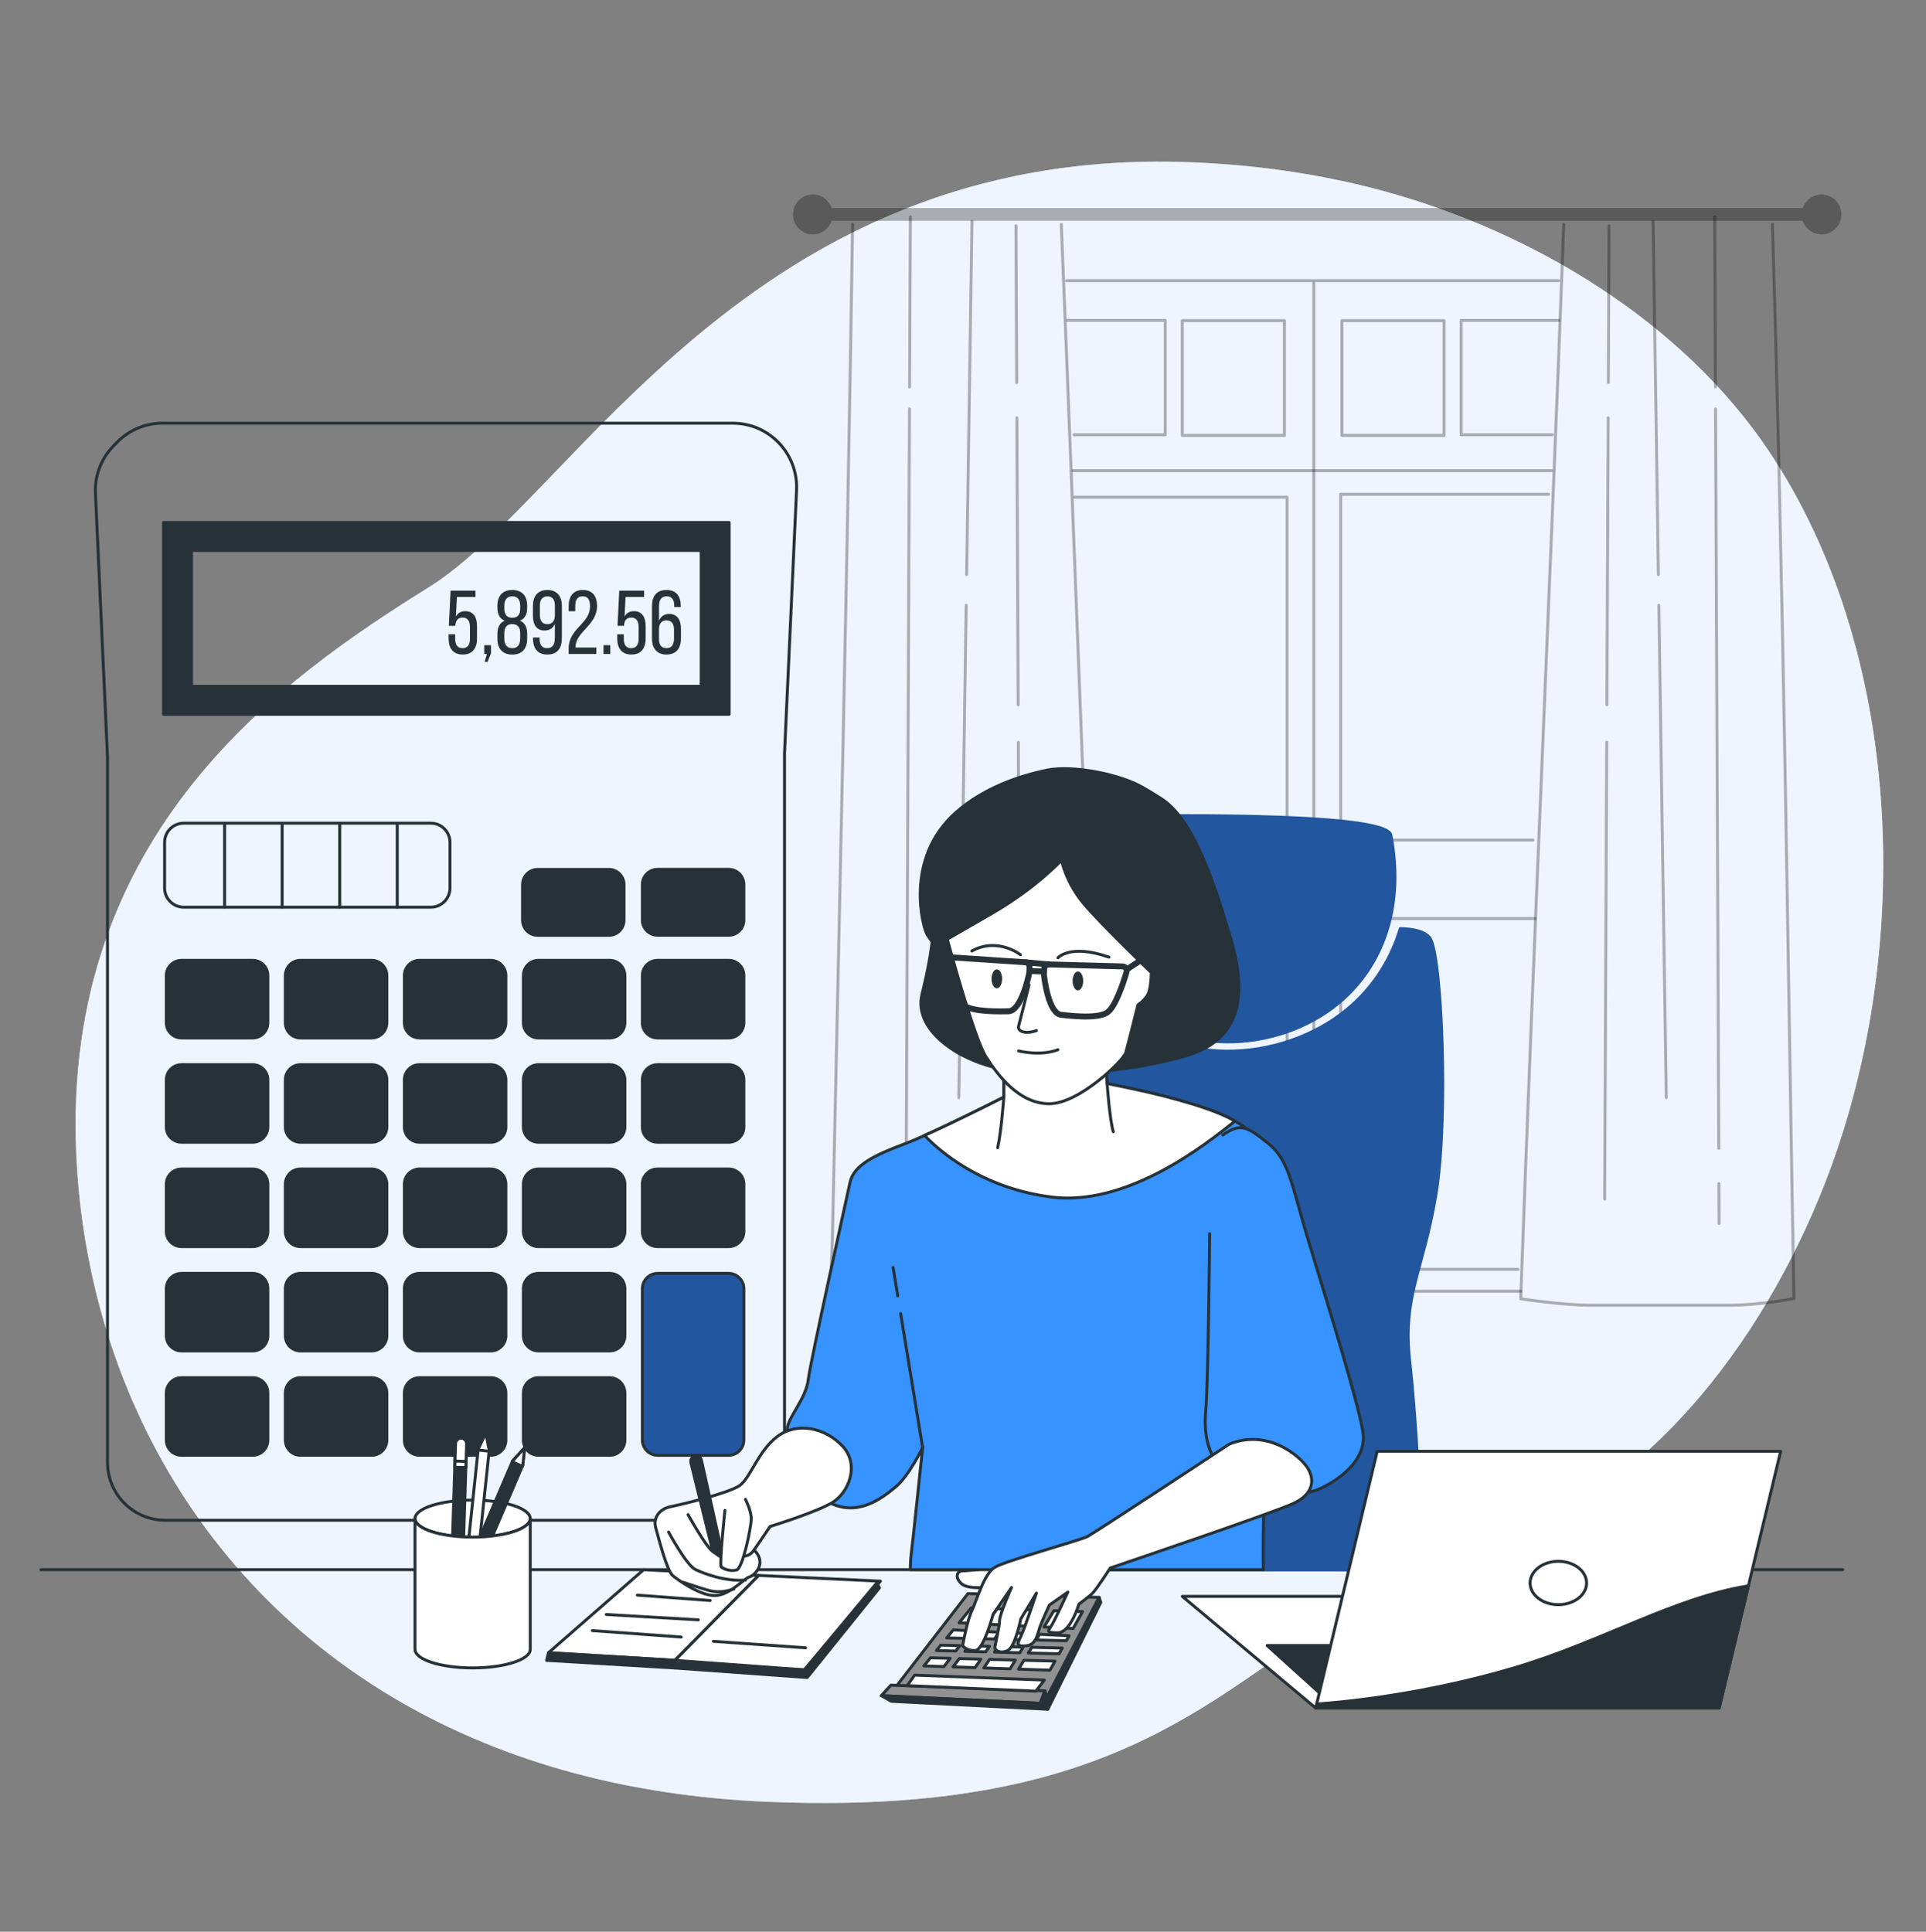 <svg width="651" height="653" viewBox="0 0 651 653" fill="none" xmlns="http://www.w3.org/2000/svg">
<rect x="0" y="0" width="651" height="653" fill="#808080" stroke="none"/>
<path d="M618.659 395.182C599.302 447.694 559.743 504.522 504.076 521.344C419.966 546.772 409.917 615.427 259.284 609.064C235.793 608.073 214.083 604.734 194.14 599.388C183.415 596.519 173.21 593.064 163.512 589.073C75.501 552.979 29.598 473.539 25.789 390.409C20.758 281.082 96.094 228.974 145.039 198.46C193.997 167.947 253.005 49.726 401.141 54.798C423.723 55.581 446.265 58.711 468.105 64.709C517.948 78.375 568.622 108.589 598.067 152.755C600.277 156.08 602.383 159.471 604.411 162.926C643.802 230.63 645.05 323.592 618.659 395.182Z" fill="#CADDFE"/>
<path opacity="0.7" d="M618.659 395.182C599.302 447.694 559.743 504.522 504.076 521.344C419.966 546.772 409.917 615.427 259.284 609.064C235.793 608.073 214.083 604.734 194.14 599.388C183.415 596.519 173.21 593.064 163.512 589.073C75.501 552.979 29.598 473.539 25.789 390.409C20.758 281.082 96.094 228.974 145.039 198.46C193.997 167.947 253.005 49.726 401.141 54.798C423.723 55.581 446.265 58.711 468.105 64.709C517.948 78.375 568.622 108.589 598.067 152.755C600.277 156.08 602.383 159.471 604.411 162.926C643.802 230.63 645.05 323.592 618.659 395.182Z" fill="white"/>
<path opacity="0.3" d="M615.683 65.752C612.732 65.752 610.248 67.682 609.351 70.342H281.085C280.188 67.682 277.705 65.752 274.754 65.752C271.049 65.752 268.033 68.764 268.033 72.494C268.033 76.223 271.036 79.236 274.754 79.236C277.705 79.236 280.188 77.306 281.085 74.645H609.351C610.248 77.306 612.732 79.236 615.683 79.236C619.388 79.236 622.404 76.223 622.404 72.494C622.404 68.764 619.401 65.752 615.683 65.752Z" fill="black"/>
<g opacity="0.3">
<path d="M358.722 75.858C363.402 190.01 367.497 305.258 372.385 418.993L371.904 441.278C371.904 441.278 350.87 441.278 339.794 442.386C328.718 443.495 311.558 443.495 299.376 443.495C287.195 443.495 280.552 439.048 280.552 439.048L281.345 418.941C283.802 305.258 286.454 189.997 288.183 75.832" stroke="black" stroke-miterlimit="10" stroke-linecap="round" stroke-linejoin="round"/>
<path d="M306.28 400.124L306.214 413.568" stroke="black" stroke-miterlimit="10" stroke-linecap="round" stroke-linejoin="round"/>
<path d="M307.424 138.241L306.332 388.192" stroke="black" stroke-miterlimit="10" stroke-linecap="round" stroke-linejoin="round"/>
<path d="M307.711 73.328L307.45 130.783" stroke="black" stroke-miterlimit="10" stroke-linecap="round" stroke-linejoin="round"/>
<path d="M326.573 204.628L324.077 371.045" stroke="black" stroke-miterlimit="10" stroke-linecap="round" stroke-linejoin="round"/>
<path d="M328.536 74.828L326.729 194.222" stroke="black" stroke-miterlimit="10" stroke-linecap="round" stroke-linejoin="round"/>
<path d="M344.201 250.907L344.903 405.366" stroke="black" stroke-miterlimit="10" stroke-linecap="round" stroke-linejoin="round"/>
<path d="M343.707 141.228L344.15 238.232" stroke="black" stroke-miterlimit="10" stroke-linecap="round" stroke-linejoin="round"/>
<path d="M343.408 76.314L343.655 129.296" stroke="black" stroke-miterlimit="10" stroke-linecap="round" stroke-linejoin="round"/>
</g>
<g opacity="0.3">
<path d="M528.556 75.858C524.058 196.726 518.325 318.806 514.009 439.035C514.009 439.035 528.335 441.213 537.552 441.213C546.769 441.213 548.615 441.213 558.755 441.213C568.895 441.213 574.433 441.213 584.573 441.213C594.714 441.213 606.349 438.957 606.349 438.957C604.23 318.806 602.8 196.726 599.082 75.858" stroke="black" stroke-miterlimit="10" stroke-linecap="round" stroke-linejoin="round"/>
<path d="M581.011 400.124L581.063 413.568" stroke="black" stroke-miterlimit="10" stroke-linecap="round" stroke-linejoin="round"/>
<path d="M579.867 138.241L580.959 388.192" stroke="black" stroke-miterlimit="10" stroke-linecap="round" stroke-linejoin="round"/>
<path d="M579.582 73.328L579.829 130.783" stroke="black" stroke-miterlimit="10" stroke-linecap="round" stroke-linejoin="round"/>
<path d="M560.705 204.628L563.214 371.045" stroke="black" stroke-miterlimit="10" stroke-linecap="round" stroke-linejoin="round"/>
<path d="M558.755 74.828L560.549 194.222" stroke="black" stroke-miterlimit="10" stroke-linecap="round" stroke-linejoin="round"/>
<path d="M543.09 250.907L542.388 405.366" stroke="black" stroke-miterlimit="10" stroke-linecap="round" stroke-linejoin="round"/>
<path d="M543.585 141.228L543.142 238.232" stroke="black" stroke-miterlimit="10" stroke-linecap="round" stroke-linejoin="round"/>
<path d="M543.871 76.314L543.636 129.296" stroke="black" stroke-miterlimit="10" stroke-linecap="round" stroke-linejoin="round"/>
</g>
<g opacity="0.3">
<path d="M360.815 108.302H393.861V146.965H363.025" stroke="black" stroke-miterlimit="10" stroke-linecap="round" stroke-linejoin="round"/>
<path d="M434.148 108.393H399.62V147.174H434.148V108.393Z" stroke="black" stroke-miterlimit="10" stroke-linecap="round" stroke-linejoin="round"/>
</g>
<g opacity="0.3">
<path d="M526.918 108.302H493.872V146.965H524.708" stroke="black" stroke-miterlimit="10" stroke-linecap="round" stroke-linejoin="round"/>
<path d="M453.587 147.173H488.115V108.392H453.587V147.173Z" stroke="black" stroke-miterlimit="10" stroke-linecap="round" stroke-linejoin="round"/>
</g>
<path opacity="0.3" d="M366.275 283.977H435.033V168.064H363.246" stroke="black" stroke-miterlimit="10" stroke-linecap="round" stroke-linejoin="round"/>
<path opacity="0.3" d="M523.434 167.086H453.168V283.976H518.143" stroke="black" stroke-miterlimit="10" stroke-linecap="round" stroke-linejoin="round"/>
<path opacity="0.3" d="M368.537 311.478H435.033V427.99H373.568" stroke="black" stroke-miterlimit="10" stroke-linecap="round" stroke-linejoin="round"/>
<path opacity="0.3" d="M518.897 310.5H453.168V429.073H513.099" stroke="black" stroke-miterlimit="10" stroke-linecap="round" stroke-linejoin="round"/>
<path opacity="0.3" d="M373.269 436.479H514.021" stroke="black" stroke-miterlimit="10" stroke-linecap="round" stroke-linejoin="round"/>
<path opacity="0.3" d="M360.542 94.883H526.84" stroke="black" stroke-miterlimit="10" stroke-linecap="round" stroke-linejoin="round"/>
<path opacity="0.3" d="M444.081 95.679V434.875" stroke="black" stroke-miterlimit="10" stroke-linecap="round" stroke-linejoin="round"/>
<path opacity="0.3" d="M362.648 159.105H524.408" stroke="black" stroke-miterlimit="10" stroke-linecap="round" stroke-linejoin="round"/>
<path d="M13.842 530.602H622.833" stroke="#263238" stroke-miterlimit="10" stroke-linecap="round" stroke-linejoin="round"/>
<path d="M247.688 143.053H158.052H144.558H54.909C48.617 143.053 42.988 145.766 39.049 150.056C34.629 154.215 31.964 160.201 32.263 166.773L36.332 255.771V494.299C36.332 505.122 45.081 513.898 55.871 513.898H138.773H161.614H244.516C250.197 513.898 255.293 511.446 258.868 507.573C262.742 503.987 265.173 498.876 265.173 493.177V254.65L269.242 165.652C269.775 153.342 259.986 143.053 247.688 143.053Z" stroke="#263238" stroke-miterlimit="10" stroke-linecap="round" stroke-linejoin="round"/>
<path d="M55.286 176.618V241.466H246.453V176.618H55.286ZM237.015 231.999H64.724V186.072H237.015V231.999Z" fill="#263238" stroke="#263238" stroke-miterlimit="10" stroke-linecap="round" stroke-linejoin="round"/>
<path d="M145.637 306.666H62.098C58.536 306.666 55.637 303.771 55.637 300.185V284.746C55.637 281.173 58.523 278.265 62.098 278.265H145.637C149.199 278.265 152.098 281.173 152.098 284.746V300.185C152.098 303.758 149.199 306.666 145.637 306.666Z" stroke="#263238" stroke-miterlimit="10" stroke-linecap="round" stroke-linejoin="round"/>
<path d="M75.918 278.617V306.666" stroke="#263238" stroke-miterlimit="10" stroke-linecap="round" stroke-linejoin="round"/>
<path d="M95.366 278.617V306.666" stroke="#263238" stroke-miterlimit="10" stroke-linecap="round" stroke-linejoin="round"/>
<path d="M114.814 278.617V306.666" stroke="#263238" stroke-miterlimit="10" stroke-linecap="round" stroke-linejoin="round"/>
<path d="M134.275 278.617V306.666" stroke="#263238" stroke-miterlimit="10" stroke-linecap="round" stroke-linejoin="round"/>
<path d="M181.738 316.172H205.801C208.636 316.172 210.924 313.864 210.924 311.035V299.038C210.924 296.195 208.623 293.9 205.801 293.9H181.738C178.904 293.9 176.616 296.208 176.616 299.038V311.035C176.616 313.864 178.904 316.172 181.738 316.172Z" fill="#263238" stroke="#263238" stroke-miterlimit="10" stroke-linecap="round" stroke-linejoin="round"/>
<path d="M85.407 324.635H61.344C58.51 324.635 56.222 326.943 56.222 329.773V345.721C56.222 348.564 58.523 350.859 61.344 350.859H85.407C88.242 350.859 90.529 348.551 90.529 345.721V329.773C90.543 326.93 88.242 324.635 85.407 324.635Z" fill="#263238" stroke="#263238" stroke-miterlimit="10" stroke-linecap="round" stroke-linejoin="round"/>
<path d="M125.63 324.635H101.566C98.732 324.635 96.444 326.943 96.444 329.773V345.721C96.444 348.564 98.745 350.859 101.566 350.859H125.63C128.464 350.859 130.752 348.551 130.752 345.721V329.773C130.765 326.93 128.464 324.635 125.63 324.635Z" fill="#263238" stroke="#263238" stroke-miterlimit="10" stroke-linecap="round" stroke-linejoin="round"/>
<path d="M165.865 324.635H141.802C138.968 324.635 136.68 326.943 136.68 329.773V345.721C136.68 348.564 138.981 350.859 141.802 350.859H165.865C168.699 350.859 170.987 348.551 170.987 345.721V329.773C170.987 326.93 168.686 324.635 165.865 324.635Z" fill="#263238" stroke="#263238" stroke-miterlimit="10" stroke-linecap="round" stroke-linejoin="round"/>
<path d="M206.088 324.635H182.024C179.19 324.635 176.902 326.943 176.902 329.773V345.721C176.902 348.564 179.203 350.859 182.024 350.859H206.088C208.922 350.859 211.21 348.551 211.21 345.721V329.773C211.21 326.93 208.922 324.635 206.088 324.635Z" fill="#263238" stroke="#263238" stroke-miterlimit="10" stroke-linecap="round" stroke-linejoin="round"/>
<path d="M246.31 324.635H222.247C219.413 324.635 217.125 326.943 217.125 329.773V345.721C217.125 348.564 219.426 350.859 222.247 350.859H246.31C249.144 350.859 251.432 348.551 251.432 345.721V329.773C251.432 326.93 249.144 324.635 246.31 324.635Z" fill="#263238" stroke="#263238" stroke-miterlimit="10" stroke-linecap="round" stroke-linejoin="round"/>
<path d="M85.407 359.895H61.344C58.51 359.895 56.222 362.203 56.222 365.033V380.981C56.222 383.824 58.523 386.119 61.344 386.119H85.407C88.242 386.119 90.529 383.811 90.529 380.981V365.033C90.543 362.203 88.242 359.895 85.407 359.895Z" fill="#263238" stroke="#263238" stroke-miterlimit="10" stroke-linecap="round" stroke-linejoin="round"/>
<path d="M125.63 359.895H101.566C98.732 359.895 96.444 362.203 96.444 365.033V380.981C96.444 383.824 98.745 386.119 101.566 386.119H125.63C128.464 386.119 130.752 383.811 130.752 380.981V365.033C130.765 362.203 128.464 359.895 125.63 359.895Z" fill="#263238" stroke="#263238" stroke-miterlimit="10" stroke-linecap="round" stroke-linejoin="round"/>
<path d="M165.865 359.895H141.802C138.968 359.895 136.68 362.203 136.68 365.033V380.981C136.68 383.824 138.981 386.119 141.802 386.119H165.865C168.699 386.119 170.987 383.811 170.987 380.981V365.033C170.987 362.203 168.686 359.895 165.865 359.895Z" fill="#263238" stroke="#263238" stroke-miterlimit="10" stroke-linecap="round" stroke-linejoin="round"/>
<path d="M206.088 359.895H182.024C179.19 359.895 176.902 362.203 176.902 365.033V380.981C176.902 383.824 179.203 386.119 182.024 386.119H206.088C208.922 386.119 211.21 383.811 211.21 380.981V365.033C211.21 362.203 208.922 359.895 206.088 359.895Z" fill="#263238" stroke="#263238" stroke-miterlimit="10" stroke-linecap="round" stroke-linejoin="round"/>
<path d="M246.31 359.895H222.247C219.413 359.895 217.125 362.203 217.125 365.033V380.981C217.125 383.824 219.426 386.119 222.247 386.119H246.31C249.144 386.119 251.432 383.811 251.432 380.981V365.033C251.432 362.203 249.144 359.895 246.31 359.895Z" fill="#263238" stroke="#263238" stroke-miterlimit="10" stroke-linecap="round" stroke-linejoin="round"/>
<path d="M85.407 395.169H61.344C58.51 395.169 56.222 397.477 56.222 400.306V416.254C56.222 419.097 58.523 421.392 61.344 421.392H85.407C88.242 421.392 90.529 419.084 90.529 416.254V400.306C90.543 397.477 88.242 395.169 85.407 395.169Z" fill="#263238" stroke="#263238" stroke-miterlimit="10" stroke-linecap="round" stroke-linejoin="round"/>
<path d="M125.63 395.169H101.566C98.732 395.169 96.444 397.477 96.444 400.306V416.254C96.444 419.097 98.745 421.392 101.566 421.392H125.63C128.464 421.392 130.752 419.084 130.752 416.254V400.306C130.765 397.477 128.464 395.169 125.63 395.169Z" fill="#263238" stroke="#263238" stroke-miterlimit="10" stroke-linecap="round" stroke-linejoin="round"/>
<path d="M165.865 395.169H141.802C138.968 395.169 136.68 397.477 136.68 400.306V416.254C136.68 419.097 138.981 421.392 141.802 421.392H165.865C168.699 421.392 170.987 419.084 170.987 416.254V400.306C170.987 397.477 168.686 395.169 165.865 395.169Z" fill="#263238" stroke="#263238" stroke-miterlimit="10" stroke-linecap="round" stroke-linejoin="round"/>
<path d="M206.088 395.169H182.024C179.19 395.169 176.902 397.477 176.902 400.306V416.254C176.902 419.097 179.203 421.392 182.024 421.392H206.088C208.922 421.392 211.21 419.084 211.21 416.254V400.306C211.21 397.477 208.922 395.169 206.088 395.169Z" fill="#263238" stroke="#263238" stroke-miterlimit="10" stroke-linecap="round" stroke-linejoin="round"/>
<path d="M246.31 395.169H222.247C219.413 395.169 217.125 397.477 217.125 400.306V416.254C217.125 419.097 219.426 421.392 222.247 421.392H246.31C249.144 421.392 251.432 419.084 251.432 416.254V400.306C251.432 397.477 249.144 395.169 246.31 395.169Z" fill="#263238" stroke="#263238" stroke-miterlimit="10" stroke-linecap="round" stroke-linejoin="round"/>
<path d="M85.407 430.442H61.344C58.51 430.442 56.222 432.75 56.222 435.58V451.527C56.222 454.37 58.523 456.665 61.344 456.665H85.407C88.242 456.665 90.529 454.357 90.529 451.527V435.58C90.543 432.737 88.242 430.442 85.407 430.442Z" fill="#263238" stroke="#263238" stroke-miterlimit="10" stroke-linecap="round" stroke-linejoin="round"/>
<path d="M125.63 430.442H101.566C98.732 430.442 96.444 432.75 96.444 435.58V451.527C96.444 454.37 98.745 456.665 101.566 456.665H125.63C128.464 456.665 130.752 454.357 130.752 451.527V435.58C130.765 432.737 128.464 430.442 125.63 430.442Z" fill="#263238" stroke="#263238" stroke-miterlimit="10" stroke-linecap="round" stroke-linejoin="round"/>
<path d="M165.865 430.442H141.802C138.968 430.442 136.68 432.75 136.68 435.58V451.527C136.68 454.37 138.981 456.665 141.802 456.665H165.865C168.699 456.665 170.987 454.357 170.987 451.527V435.58C170.987 432.737 168.686 430.442 165.865 430.442Z" fill="#263238" stroke="#263238" stroke-miterlimit="10" stroke-linecap="round" stroke-linejoin="round"/>
<path d="M206.088 430.442H182.024C179.19 430.442 176.902 432.75 176.902 435.58V451.527C176.902 454.37 179.203 456.665 182.024 456.665H206.088C208.922 456.665 211.21 454.357 211.21 451.527V435.58C211.21 432.737 208.922 430.442 206.088 430.442Z" fill="#263238" stroke="#263238" stroke-miterlimit="10" stroke-linecap="round" stroke-linejoin="round"/>
<path d="M85.407 465.715H61.344C58.51 465.715 56.222 468.023 56.222 470.853V486.801C56.222 489.643 58.523 491.939 61.344 491.939H85.407C88.242 491.939 90.529 489.63 90.529 486.801V470.853C90.543 468.01 88.242 465.715 85.407 465.715Z" fill="#263238" stroke="#263238" stroke-miterlimit="10" stroke-linecap="round" stroke-linejoin="round"/>
<path d="M125.63 465.715H101.566C98.732 465.715 96.444 468.023 96.444 470.853V486.801C96.444 489.643 98.745 491.939 101.566 491.939H125.63C128.464 491.939 130.752 489.63 130.752 486.801V470.853C130.765 468.01 128.464 465.715 125.63 465.715Z" fill="#263238" stroke="#263238" stroke-miterlimit="10" stroke-linecap="round" stroke-linejoin="round"/>
<path d="M165.865 465.715H141.802C138.968 465.715 136.68 468.023 136.68 470.853V486.801C136.68 489.643 138.981 491.939 141.802 491.939H165.865C168.699 491.939 170.987 489.63 170.987 486.801V470.853C170.987 468.01 168.686 465.715 165.865 465.715Z" fill="#263238" stroke="#263238" stroke-miterlimit="10" stroke-linecap="round" stroke-linejoin="round"/>
<path d="M206.088 465.715H182.024C179.19 465.715 176.902 468.023 176.902 470.853V486.801C176.902 489.643 179.203 491.939 182.024 491.939H206.088C208.922 491.939 211.21 489.63 211.21 486.801V470.853C211.21 468.01 208.922 465.715 206.088 465.715Z" fill="#263238" stroke="#263238" stroke-miterlimit="10" stroke-linecap="round" stroke-linejoin="round"/>
<path d="M246.232 430.442H222.325C219.452 430.442 217.125 432.776 217.125 435.658V442.999V451.462V486.735C217.125 489.617 219.452 491.951 222.325 491.951H246.232C249.105 491.951 251.432 489.617 251.432 486.735V451.462V442.999V435.658C251.432 432.776 249.105 430.442 246.232 430.442Z" fill="#22569F" stroke="#263238" stroke-miterlimit="10" stroke-linecap="round" stroke-linejoin="round"/>
<path d="M246.31 293.874H222.247C219.413 293.874 217.125 296.182 217.125 299.012V311.008C217.125 313.851 219.426 316.146 222.247 316.146H246.31C249.144 316.146 251.432 313.838 251.432 311.008V299.012C251.432 296.182 249.144 293.874 246.31 293.874Z" fill="#263238" stroke="#263238" stroke-miterlimit="10" stroke-linecap="round" stroke-linejoin="round"/>
<path d="M154.1 208.371C154.776 207.21 155.842 206.597 157.272 206.597C160.015 206.597 161.237 208.618 161.237 211.67V215.856C161.237 219.129 159.677 221.267 156.414 221.267C153.151 221.267 151.63 219.129 151.63 215.856V214.421H153.853V216.012C153.853 217.942 154.646 219.103 156.349 219.103C158.052 219.103 158.845 217.942 158.845 216.012V211.852C158.845 209.922 158.052 208.762 156.349 208.762C155.036 208.762 154.152 209.492 153.944 211.057V211.552H151.721L152.306 199.66H160.717V201.798H154.438L154.1 208.371Z" fill="#263238"/>
<path d="M164.566 221.059H163.682V218.099H165.97V220.85L164.787 223.758H163.812L164.566 221.059Z" fill="#263238"/>
<path d="M178.19 204.732V205.411C178.19 207.575 177.423 209.166 175.746 209.818C177.514 210.522 178.19 212.204 178.19 214.343V215.934C178.19 219.233 176.487 221.28 173.159 221.28C169.83 221.28 168.127 219.233 168.127 215.934V214.343C168.127 212.178 168.803 210.548 170.597 209.818C168.855 209.14 168.127 207.588 168.127 205.411V204.732C168.127 201.433 169.869 199.438 173.159 199.438C176.448 199.438 178.19 201.433 178.19 204.732ZM170.467 204.785V205.828C170.467 207.901 171.468 208.827 173.145 208.827C174.823 208.827 175.824 207.914 175.824 205.828V204.785C175.824 202.581 174.823 201.577 173.145 201.577C171.481 201.577 170.467 202.594 170.467 204.785ZM170.467 214.056V215.856C170.467 218.059 171.442 219.103 173.145 219.103C174.849 219.103 175.798 218.059 175.824 215.856V214.056C175.824 211.97 174.914 210.966 173.145 210.966C171.39 210.966 170.467 211.983 170.467 214.056Z" fill="#263238"/>
<path d="M189.916 204.824V215.738C189.916 219.129 188.395 221.267 184.976 221.267C181.712 221.267 180.152 219.155 180.152 215.882V215.49H182.375V216.038C182.375 217.968 183.194 219.103 184.911 219.103C186.744 219.103 187.537 217.942 187.537 215.673V210.874C186.952 212.348 185.795 213.143 184.092 213.143C181.348 213.143 180.126 211.187 180.126 208.097V204.824C180.126 201.551 181.712 199.438 185.002 199.438C188.291 199.438 189.916 201.551 189.916 204.824ZM182.479 204.693V207.901C182.479 209.831 183.298 210.992 185.015 210.992C186.757 210.992 187.55 209.831 187.55 207.901V204.693C187.55 202.737 186.757 201.603 185.015 201.603C183.311 201.616 182.479 202.737 182.479 204.693Z" fill="#263238"/>
<path d="M201.811 204.85C201.811 211.305 194.583 213.626 194.557 218.555V218.894H201.564V221.059H192.204V219.22C192.204 212.309 199.432 210.966 199.432 204.941C199.432 202.737 198.704 201.577 196.936 201.577C195.194 201.577 194.44 202.829 194.44 204.732V206.623H192.217V204.876C192.217 201.603 193.712 199.438 197.001 199.438C200.316 199.438 201.811 201.577 201.811 204.85Z" fill="#263238"/>
<path d="M206.283 218.099V221.059H203.995V218.099H206.283Z" fill="#263238"/>
<path d="M211.106 208.371C211.782 207.21 212.848 206.597 214.278 206.597C217.021 206.597 218.243 208.618 218.243 211.67V215.856C218.243 219.129 216.683 221.267 213.42 221.267C210.157 221.267 208.636 219.129 208.636 215.856V214.421H210.859V216.012C210.859 217.942 211.652 219.103 213.355 219.103C215.058 219.103 215.851 217.942 215.851 216.012V211.852C215.851 209.922 215.058 208.762 213.355 208.762C212.042 208.762 211.158 209.492 210.95 211.057V211.552H208.727L209.312 199.66H217.723V201.798H211.444L211.106 208.371Z" fill="#263238"/>
<path d="M230.099 204.785V205.189H227.876V204.641C227.876 202.711 227.083 201.577 225.341 201.577C223.547 201.577 222.754 202.737 222.754 205.032V209.831C223.339 208.358 224.496 207.536 226.199 207.536C228.942 207.536 230.164 209.518 230.164 212.609V215.856C230.164 219.129 228.552 221.267 225.289 221.267C222 221.267 220.375 219.129 220.375 215.856V204.941C220.375 201.551 221.896 199.438 225.289 199.438C228.565 199.438 230.099 201.525 230.099 204.785ZM222.741 212.804V216.012C222.741 217.942 223.534 219.103 225.276 219.103C226.979 219.103 227.811 217.942 227.811 216.012V212.804C227.811 210.874 226.992 209.714 225.276 209.714C223.534 209.714 222.741 210.874 222.741 212.804Z" fill="#263238"/>
<path d="M217.541 530.628L185.392 558.677L228.149 561.259L256.437 532.558L217.541 530.628Z" fill="white" stroke="#263238" stroke-miterlimit="10" stroke-linecap="round" stroke-linejoin="round"/>
<path d="M256.437 532.558L297.596 534.488L271.868 564.48L228.149 561.259L256.437 532.558Z" fill="white" stroke="#263238" stroke-miterlimit="10" stroke-linecap="round" stroke-linejoin="round"/>
<path d="M215.421 539.208L240.044 541.034" stroke="#263238" stroke-miterlimit="10" stroke-linecap="round" stroke-linejoin="round"/>
<path d="M204.917 545.755L236.066 547.567" stroke="#263238" stroke-miterlimit="10" stroke-linecap="round" stroke-linejoin="round"/>
<path d="M200.211 551.205L230.268 553.383" stroke="#263238" stroke-miterlimit="10" stroke-linecap="round" stroke-linejoin="round"/>
<path d="M241.136 554.83L272.284 557.021" stroke="#263238" stroke-miterlimit="10" stroke-linecap="round" stroke-linejoin="round"/>
<path d="M185.391 558.677L184.754 561.259L228.149 563.841V561.259L185.391 558.677Z" fill="#263238" stroke="#263238" stroke-miterlimit="10" stroke-linecap="round" stroke-linejoin="round"/>
<path d="M228.149 562.224V563.841L272.843 567.062L297.271 536.744L296.309 535.14L271.868 564.48L228.149 562.224Z" fill="#263238" stroke="#263238" stroke-miterlimit="10" stroke-linecap="round" stroke-linejoin="round"/>
<path d="M327.171 538.687L301.769 571.574L353.848 573.83L371.528 539.978L327.171 538.687Z" fill="#919191" stroke="#263238" stroke-miterlimit="10" stroke-linecap="round" stroke-linejoin="round"/>
<path d="M301.132 569.644L297.908 573.191L351.598 575.773L353.21 571.574L301.132 569.644Z" fill="#919191" stroke="#263238" stroke-miterlimit="10" stroke-linecap="round" stroke-linejoin="round"/>
<path d="M353.21 571.574L353.847 573.83L371.527 539.978L372.073 541.673L354.159 577.781L351.598 575.773L353.21 571.574Z" fill="#263238" stroke="#263238" stroke-miterlimit="10" stroke-linecap="round" stroke-linejoin="round"/>
<path d="M339.287 549.327L342.875 544.02L337.064 543.825L333.112 549.015L339.287 549.327Z" fill="white" stroke="#263238" stroke-miterlimit="10" stroke-linecap="round" stroke-linejoin="round"/>
<path d="M328.25 551.284L322.192 550.971L319.995 553.67L326.313 553.826L328.25 551.284Z" fill="white" stroke="#263238" stroke-miterlimit="10" stroke-linecap="round" stroke-linejoin="round"/>
<path d="M324.259 560.659L322.114 563.463L329.589 563.724L331.526 560.855L324.259 560.659Z" fill="white" stroke="#263238" stroke-miterlimit="10" stroke-linecap="round" stroke-linejoin="round"/>
<path d="M324.441 556.278L317.98 556.134L316.511 557.947L323.05 558.116L324.441 556.278Z" fill="white" stroke="#263238" stroke-miterlimit="10" stroke-linecap="round" stroke-linejoin="round"/>
<path d="M332.527 563.828L341.406 564.128L343.2 561.168L334.477 560.933L332.527 563.828Z" fill="white" stroke="#263238" stroke-miterlimit="10" stroke-linecap="round" stroke-linejoin="round"/>
<path d="M350.22 554.387L360.425 554.622L361.361 552.939L351.403 552.444L350.22 554.387Z" fill="white" stroke="#263238" stroke-miterlimit="10" stroke-linecap="round" stroke-linejoin="round"/>
<path d="M352.873 550.006L362.714 550.501L365.899 544.776L356.227 544.464L352.873 550.006Z" fill="white" stroke="#263238" stroke-miterlimit="10" stroke-linecap="round" stroke-linejoin="round"/>
<path d="M347.568 558.781L357.955 559.055L359.047 557.099L348.725 556.852L347.568 558.781Z" fill="white" stroke="#263238" stroke-miterlimit="10" stroke-linecap="round" stroke-linejoin="round"/>
<path d="M326.118 558.208L333.177 558.39L334.451 556.512L327.522 556.356L326.118 558.208Z" fill="white" stroke="#263238" stroke-miterlimit="10" stroke-linecap="round" stroke-linejoin="round"/>
<path d="M350.038 549.862L353.366 544.359L345.813 544.111L342.199 549.471L350.038 549.862Z" fill="white" stroke="#263238" stroke-miterlimit="10" stroke-linecap="round" stroke-linejoin="round"/>
<path d="M346.073 561.246L344.266 564.232L354.887 564.584L356.59 561.52L346.073 561.246Z" fill="white" stroke="#263238" stroke-miterlimit="10" stroke-linecap="round" stroke-linejoin="round"/>
<path d="M330.083 548.858L333.996 543.72L328.276 543.525L324.168 548.571L330.083 548.858Z" fill="white" stroke="#263238" stroke-miterlimit="10" stroke-linecap="round" stroke-linejoin="round"/>
<path d="M321.178 560.568L314.509 560.398L312.273 563.137L319.059 563.359L321.178 560.568Z" fill="white" stroke="#263238" stroke-miterlimit="10" stroke-linecap="round" stroke-linejoin="round"/>
<path d="M329.394 553.891L336.102 554.048L337.662 551.753L331.279 551.427L329.394 553.891Z" fill="white" stroke="#263238" stroke-miterlimit="10" stroke-linecap="round" stroke-linejoin="round"/>
<path d="M348.569 552.301L340.574 551.896L339.066 554.126L347.347 554.322L348.569 552.301Z" fill="white" stroke="#263238" stroke-miterlimit="10" stroke-linecap="round" stroke-linejoin="round"/>
<path d="M345.852 556.786L337.415 556.591L336.141 558.469L344.695 558.703L345.852 556.786Z" fill="white" stroke="#263238" stroke-miterlimit="10" stroke-linecap="round" stroke-linejoin="round"/>
<path d="M297.908 573.191L301.249 575.095L354.159 577.781L351.598 575.773L297.908 573.191Z" fill="#263238" stroke="#263238" stroke-miterlimit="10" stroke-linecap="round" stroke-linejoin="round"/>
<path d="M306.657 569.8L309.153 566.253L353.015 567.923L350.103 571.678L306.657 569.8Z" fill="white" stroke="#263238" stroke-miterlimit="10" stroke-linecap="round" stroke-linejoin="round"/>
<path d="M159.755 519.596C170.511 519.596 179.23 516.794 179.23 513.337C179.23 509.88 170.511 507.078 159.755 507.078C149 507.078 140.281 509.88 140.281 513.337C140.281 516.794 149 519.596 159.755 519.596Z" fill="white" stroke="#263238" stroke-miterlimit="10" stroke-linecap="round" stroke-linejoin="round"/>
<path d="M161.64 489.852L164.214 484.375L165.358 490.256L160.496 536.34C160.392 537.37 159.469 538.113 158.442 538.009C157.415 537.904 156.674 536.979 156.778 535.948L161.64 489.852Z" fill="white" stroke="#263238" stroke-miterlimit="10" stroke-linecap="round" stroke-linejoin="round"/>
<path d="M156.778 535.935C156.674 536.966 157.415 537.891 158.442 537.996C159.469 538.1 160.392 537.357 160.496 536.327L161.341 528.359L157.61 528.007L156.778 535.935Z" fill="white" stroke="#263238" stroke-miterlimit="10" stroke-linecap="round" stroke-linejoin="round"/>
<path d="M158.442 537.996C159.469 538.1 160.392 537.357 160.496 536.327L161.12 530.446L157.402 530.015L156.778 535.922C156.674 536.966 157.415 537.891 158.442 537.996Z" fill="white" stroke="#263238" stroke-miterlimit="10" stroke-linecap="round" stroke-linejoin="round"/>
<path d="M161.64 489.852L161.614 490.152L165.332 490.582L165.358 490.256L164.227 484.375L161.64 489.852Z" fill="white" stroke="#263238" stroke-miterlimit="10" stroke-linecap="round" stroke-linejoin="round"/>
<path d="M173.249 493.868L177.331 489.396L176.681 495.355L158.442 537.931C158.039 538.882 156.934 539.326 155.985 538.909C155.036 538.504 154.594 537.396 155.01 536.444L173.249 493.868Z" fill="#263238" stroke="#263238" stroke-miterlimit="10" stroke-linecap="round" stroke-linejoin="round"/>
<path d="M155.01 536.444C154.607 537.396 155.036 538.504 155.985 538.909C156.934 539.313 158.039 538.882 158.442 537.931L161.601 530.563L158.143 529.115L155.01 536.444Z" fill="white" stroke="#263238" stroke-miterlimit="10" stroke-linecap="round" stroke-linejoin="round"/>
<path d="M155.998 538.908C156.947 539.313 158.052 538.882 158.455 537.93L160.782 532.506L157.363 530.993L155.023 536.457C154.607 537.396 155.049 538.491 155.998 538.908Z" fill="white" stroke="#263238" stroke-miterlimit="10" stroke-linecap="round" stroke-linejoin="round"/>
<path d="M173.25 493.868L173.146 494.142L176.565 495.655L176.695 495.355L177.332 489.396L173.25 493.868Z" fill="white" stroke="#263238" stroke-miterlimit="10" stroke-linecap="round" stroke-linejoin="round"/>
<path d="M156.258 534.41L152.514 534.292L153.97 487.974C154.009 486.944 154.867 486.123 155.894 486.162C156.921 486.201 157.74 487.062 157.701 488.092L156.258 534.41Z" fill="#263238" stroke="#263238" stroke-miterlimit="10" stroke-linecap="round" stroke-linejoin="round"/>
<path d="M157.714 488.092C157.753 487.062 156.934 486.188 155.907 486.162C154.88 486.123 154.009 486.944 153.983 487.974L153.736 495.994L157.48 496.072L157.714 488.092Z" fill="white" stroke="#263238" stroke-miterlimit="10" stroke-linecap="round" stroke-linejoin="round"/>
<path d="M155.907 486.162C154.88 486.123 154.009 486.944 153.983 487.974L153.801 493.881L157.545 494.025L157.727 488.092C157.753 487.062 156.947 486.188 155.907 486.162Z" fill="white" stroke="#263238" stroke-miterlimit="10" stroke-linecap="round" stroke-linejoin="round"/>
<path d="M159.755 519.596C149.004 519.596 140.281 516.793 140.281 513.337V557.556C140.281 561.011 149.004 563.815 159.755 563.815C170.507 563.815 179.23 561.011 179.23 557.556V513.337C179.217 516.793 170.507 519.596 159.755 519.596Z" fill="white" stroke="#263238" stroke-miterlimit="10" stroke-linecap="round" stroke-linejoin="round"/>
<path d="M355.901 460.108C353.561 481.259 352.118 510.912 352.001 530.654H480.39C480.273 510.912 478.83 481.259 476.49 460.108C474.046 438.005 480.897 430.142 485.304 404.101C489.712 378.06 487.267 322.549 483.341 317.15C481.56 314.699 477.361 313.969 473.305 313.903C470.25 324.061 464.686 332.837 457.016 339.736C436.619 358.083 398.867 363.364 372.567 338.327C364.91 331.038 360.62 322.445 358.605 313.916C354.705 314.034 350.766 314.803 349.05 317.163C345.137 322.562 342.68 378.086 347.087 404.114C351.494 430.142 358.345 438.005 355.901 460.108Z" fill="#22569F" stroke="#22569F" stroke-miterlimit="10" stroke-linecap="round" stroke-linejoin="round"/>
<path d="M470.12 282.268C474.553 305.31 468.157 325.013 453.961 337.78C435.111 354.732 400.205 359.622 375.882 336.476C351.559 313.33 363.792 275.879 373.152 275.879C382.499 275.892 468.534 274.04 470.12 282.268Z" fill="#22569F" stroke="#22569F" stroke-miterlimit="10" stroke-linecap="round" stroke-linejoin="round"/>
<path d="M340.639 529.455C340.639 529.455 327.236 531.019 325.364 531.019C323.492 531.019 322.556 533.21 325.052 535.401C327.548 537.592 335.959 536.34 335.959 536.34L340.639 529.455Z" fill="white" stroke="#263238" stroke-miterlimit="10" stroke-linecap="round" stroke-linejoin="round"/>
<path d="M339.287 356.714V370.888C339.287 370.888 315.588 382.976 305.616 386.732C295.632 390.487 288.573 393.826 287.325 399.654C286.077 405.496 274.026 459.704 273.194 466.38C272.362 473.057 266.122 479.303 266.122 483.058C266.122 486.814 266.954 488.483 266.954 488.483C266.954 488.483 269.866 502.24 279.837 507.665C289.821 513.089 298.128 506.413 302.704 502.657C307.28 498.902 311.857 489.317 311.857 489.317C311.857 489.317 308.528 521.422 308.112 524.343C307.696 527.264 307.696 530.602 307.696 530.602H427.012C427.012 530.602 426.18 498.915 430.756 455.961C432.394 440.613 429.508 392.574 424.932 385.48C420.356 378.386 408.304 374.644 397.904 371.723C387.517 368.802 374.205 366.298 374.205 366.298L373.789 360.873L339.287 356.714Z" fill="#3793FF" stroke="#263238" stroke-miterlimit="10" stroke-linecap="round" stroke-linejoin="round"/>
<path d="M303.446 438.044L301.873 428.434" stroke="#263238" stroke-miterlimit="10" stroke-linecap="round" stroke-linejoin="round"/>
<path d="M311.857 489.317L304.434 444.043" stroke="#263238" stroke-miterlimit="10" stroke-linecap="round" stroke-linejoin="round"/>
<path d="M355.511 404.662C384.085 408.248 413.777 381.438 417.495 378.999C411.879 375.791 404.56 373.574 397.917 371.71C387.53 368.789 374.218 366.285 374.218 366.285L373.802 360.86L339.3 356.688V370.862C339.3 370.862 323.712 378.816 312.506 383.824C317.368 388.936 331.695 401.676 355.511 404.662Z" fill="white" stroke="#263238" stroke-miterlimit="10" stroke-linecap="round" stroke-linejoin="round"/>
<path d="M339.287 370.888C339.287 370.888 338.455 382.559 337.207 387.984" stroke="#263238" stroke-miterlimit="10" stroke-linecap="round" stroke-linejoin="round"/>
<path d="M374.218 366.298C374.218 366.298 375.05 378.386 376.298 382.559" stroke="#263238" stroke-miterlimit="10" stroke-linecap="round" stroke-linejoin="round"/>
<path d="M386.1 266.086C378.456 261.704 362.531 258.549 353.912 260.335C344.721 262.239 332.67 266.216 323.18 274.562C305.408 290.197 311.96 313.969 313.507 316.159C315.067 318.35 315.067 318.35 315.067 318.35C315.067 318.35 314.443 324.922 311.635 336.176C308.827 347.429 322.543 358.383 339.391 361.512C356.226 364.642 383.357 362.138 401.128 356.818C418.899 351.498 422.019 337.428 415.779 316.472C409.539 295.517 402.792 276.544 392.496 269.972C390.208 268.498 388.063 267.207 386.1 266.086Z" fill="#263238" stroke="#263238" stroke-miterlimit="10" stroke-linecap="round" stroke-linejoin="round"/>
<path d="M352.638 285.476C354.029 285.137 355.342 284.929 356.538 284.876" stroke="#263238" stroke-miterlimit="10" stroke-linecap="round" stroke-linejoin="round"/>
<path d="M319.124 317.085C319.124 317.085 314.756 315.52 316.628 309.261C318.149 304.176 335.088 291.67 348.257 286.819" stroke="#263238" stroke-miterlimit="10" stroke-linecap="round" stroke-linejoin="round"/>
<path d="M348.972 274.562C350.402 274.405 351.884 274.288 353.431 274.236" stroke="#263238" stroke-miterlimit="10" stroke-linecap="round" stroke-linejoin="round"/>
<path d="M312.896 304.267C312.896 304.267 317.824 280.325 344.968 275.175" stroke="#263238" stroke-miterlimit="10" stroke-linecap="round" stroke-linejoin="round"/>
<path d="M365.716 269.489C363.272 274.027 360.347 280.169 359.658 284.876" stroke="#263238" stroke-miterlimit="10" stroke-linecap="round" stroke-linejoin="round"/>
<path d="M369.33 263.295C369.33 263.295 368.953 263.882 368.342 264.899" stroke="#263238" stroke-miterlimit="10" stroke-linecap="round" stroke-linejoin="round"/>
<path d="M386.503 280.273C393.393 286.519 402.259 297.004 408.304 313.03" stroke="#263238" stroke-miterlimit="10" stroke-linecap="round" stroke-linejoin="round"/>
<path d="M376.194 272.684C376.194 272.684 379.327 274.288 383.825 277.965" stroke="#263238" stroke-miterlimit="10" stroke-linecap="round" stroke-linejoin="round"/>
<path d="M412.763 345.03C408.811 352.241 401.453 354.001 401.453 354.001" stroke="#263238" stroke-miterlimit="10" stroke-linecap="round" stroke-linejoin="round"/>
<path d="M387.413 293.639C387.413 293.639 415.792 320.854 415.168 335.863C415.09 337.74 414.817 339.436 414.401 340.948" stroke="#263238" stroke-miterlimit="10" stroke-linecap="round" stroke-linejoin="round"/>
<path d="M392.717 333.046C392.717 333.046 401.453 338.053 397.709 347.116C393.965 356.192 388.037 353.688 388.037 353.688" stroke="#263238" stroke-miterlimit="10" stroke-linecap="round" stroke-linejoin="round"/>
<path d="M358.787 290.797C358.787 290.797 350.168 300.198 335.179 308.831C320.19 317.476 320.19 317.476 320.19 317.476C320.19 317.476 329.186 350.924 333.307 357.314C337.428 363.703 344.552 373.105 354.666 373.105C364.78 373.105 379.77 358.448 380.524 355.814C381.278 353.18 384.645 339.657 384.645 339.657C384.645 339.657 387.648 337.78 388.389 335.146C389.143 332.511 389.143 328.756 389.143 328.756C389.143 328.756 372.281 312.599 366.288 305.453C360.282 298.321 358.787 290.797 358.787 290.797Z" fill="white" stroke="#263238" stroke-miterlimit="10" stroke-linecap="round" stroke-linejoin="round"/>
<path d="M346.632 325.287L321.659 323.618C320.723 323.553 319.969 324.401 320.164 325.326C320.918 329.108 322.842 337.623 325.442 339.657C328.809 342.291 338.793 341.848 340.808 341.848C345.124 341.848 347.633 330.19 347.893 328.873C347.906 328.795 347.919 328.717 347.919 328.626L347.971 326.748C347.984 325.991 347.399 325.339 346.632 325.287Z" stroke="#263238" stroke-width="2" stroke-miterlimit="10" stroke-linecap="round" stroke-linejoin="round"/>
<path d="M354.432 326.004L379.457 326.683C380.393 326.709 381.056 327.621 380.796 328.521C379.704 332.225 376.987 340.518 374.205 342.291C370.604 344.6 360.711 343.23 358.696 343.035C354.406 342.63 352.989 330.79 352.846 329.46C352.833 329.382 352.833 329.304 352.846 329.212L352.976 327.335C353.028 326.578 353.665 325.978 354.432 326.004Z" stroke="#263238" stroke-width="2" stroke-miterlimit="10" stroke-linecap="round" stroke-linejoin="round"/>
<path d="M346.632 325.287L354.432 326.004" stroke="#263238" stroke-width="2" stroke-miterlimit="10" stroke-linecap="round" stroke-linejoin="round"/>
<path d="M348.413 328.247L352.846 328.391" stroke="#263238" stroke-width="2" stroke-miterlimit="10" stroke-linecap="round" stroke-linejoin="round"/>
<path d="M381.083 327.556L385.1 324.922" stroke="#263238" stroke-width="2" stroke-miterlimit="10" stroke-linecap="round" stroke-linejoin="round"/>
<path d="M366.132 331.586C366.132 333.346 365.326 334.78 364.338 334.78C363.35 334.78 362.544 333.346 362.544 331.586C362.544 329.825 363.35 328.391 364.338 328.391C365.326 328.391 366.132 329.812 366.132 331.586Z" fill="#263238"/>
<path d="M338.728 330.881C338.728 332.642 337.922 334.076 336.934 334.076C335.946 334.076 335.14 332.642 335.14 330.881C335.14 329.121 335.946 327.687 336.934 327.687C337.922 327.7 338.728 329.121 338.728 330.881Z" fill="#263238"/>
<path d="M347.815 332.942C347.815 332.942 344.695 345.447 344.279 346.908C343.863 348.368 346.151 349.829 350.311 348.368" stroke="#263238" stroke-miterlimit="10" stroke-linecap="round" stroke-linejoin="round"/>
<path d="M344.279 355.253C344.279 355.253 351.767 357.131 357.578 354.836" stroke="#263238" stroke-miterlimit="10" stroke-linecap="round" stroke-linejoin="round"/>
<path d="M357.591 323.762C357.591 323.762 361.751 318.963 374.842 323.553" stroke="#263238" stroke-miterlimit="10" stroke-linecap="round" stroke-linejoin="round"/>
<path d="M344.903 322.719C344.903 322.719 337.207 316.668 328.484 321.467" stroke="#263238" stroke-miterlimit="10" stroke-linecap="round" stroke-linejoin="round"/>
<path d="M408.864 417.037C408.864 417.037 408.422 466.928 407.551 476.812C406.667 486.709 408.864 495.303 418.523 500.467C428.182 505.631 440.48 505.2 444.432 503.909C448.384 502.618 462.437 495.303 460.682 484.128C458.927 472.939 447.071 435.527 441.806 417.897C436.541 400.267 435.657 392.091 428.637 386.497C421.617 380.903 419.459 379.377 413.31 383.68" fill="#3793FF"/>
<path d="M408.864 417.037C408.864 417.037 408.422 466.928 407.551 476.812C406.667 486.709 408.864 495.303 418.523 500.467C428.182 505.631 440.48 505.2 444.432 503.909C448.384 502.618 462.437 495.303 460.682 484.128C458.927 472.939 447.071 435.527 441.806 417.897C436.541 400.267 435.657 392.091 428.637 386.497C421.617 380.903 419.459 379.377 413.31 383.68" stroke="#263238" stroke-miterlimit="10" stroke-linecap="round" stroke-linejoin="round"/>
<path d="M254.89 523.926L260.298 515.997C260.298 515.997 275.261 511.407 281.085 508.069C286.909 504.731 290.653 495.146 284.829 488.887C279.005 482.628 269.45 480.542 262.794 485.549C256.138 490.556 253.642 499.723 249.911 502.227C246.167 504.731 230.788 508.486 226.628 509.321C222.468 510.155 220.804 513.494 221.636 516.415C222.468 519.336 225.38 531.006 227.46 532.675C229.54 534.345 236.612 539.352 241.591 539.352C246.583 539.352 251.575 533.51 253.226 533.093C254.89 532.688 259.466 528.516 254.89 523.926Z" fill="white" stroke="#263238" stroke-miterlimit="10" stroke-linecap="round" stroke-linejoin="round"/>
<path d="M245.023 510.573C245.023 510.573 243.073 528.946 243.775 529.65C244.477 530.354 246.791 531.254 248.936 530.719C251.068 530.185 253.915 516.271 253.915 513.428C253.915 510.573 251.965 506.83 251.965 506.83" stroke="#263238" stroke-miterlimit="10" stroke-linecap="round" stroke-linejoin="round"/>
<path d="M232.569 511.994C232.569 511.994 238.614 522.869 240.928 524.473C243.242 526.077 243.242 526.077 243.242 526.077" stroke="#263238" stroke-miterlimit="10" stroke-linecap="round" stroke-linejoin="round"/>
<path d="M225.991 517.888C225.991 517.888 232.036 529.129 235.052 530.55C238.068 531.971 245.01 534.658 251.939 534.123" stroke="#263238" stroke-miterlimit="10" stroke-linecap="round" stroke-linejoin="round"/>
<path d="M233.531 494.442L240.941 524.486L243.073 525.204L243.424 521.996L237.093 493.608C236.859 492.564 235.793 491.939 234.779 492.251C233.843 492.525 233.297 493.49 233.531 494.442Z" fill="#263238" stroke="#263238" stroke-miterlimit="10" stroke-linecap="round" stroke-linejoin="round"/>
<path d="M230.801 534.827C230.801 534.827 238.627 537.5 240.577 537.852C242.527 538.204 244.841 538.204 248.039 537.135" stroke="#263238" stroke-miterlimit="10" stroke-linecap="round" stroke-linejoin="round"/>
<path d="M254.89 523.926C254.89 523.926 253.642 526.012 251.458 526.012" stroke="#263238" stroke-miterlimit="10" stroke-linecap="round" stroke-linejoin="round"/>
<path d="M415.481 488.17C415.481 488.17 369.954 518.201 367.458 519.44C364.962 520.692 340.015 527.577 336.284 529.768C332.54 531.958 330.044 541.334 328.484 544.464C326.924 547.593 325.364 556.343 325.364 556.343C325.364 556.343 326.924 558.221 329.732 557.908C332.54 557.595 335.66 545.715 335.66 545.715L341.9 536.64C341.9 536.64 337.844 545.715 337.844 547.893C337.844 550.084 336.284 556.03 336.284 556.969C336.284 557.908 338.156 559.16 340.652 557.908C343.148 556.656 345.02 547.28 345.02 547.28L350.324 538.517C350.324 538.517 346.268 550.71 345.02 553.213C343.772 555.717 343.46 556.656 346.892 556.343C350.324 556.03 350.636 552.275 351.572 549.771C352.508 547.267 354.692 542.573 354.692 542.573L360.932 538.191C360.932 538.191 356.876 546.954 355.628 549.132C354.38 551.323 353.132 551.949 357.5 551.949C361.868 551.949 364.676 542.247 364.676 542.247C364.676 542.247 368.108 539.743 369.356 538.491C370.604 537.239 375.284 530.041 375.284 530.041C375.284 530.041 430.782 511.277 437.334 508.147C443.886 505.018 444.51 500.323 442.014 496.268C439.492 492.238 428.572 482.85 415.481 488.17Z" fill="white" stroke="#263238" stroke-miterlimit="10" stroke-linecap="round" stroke-linejoin="round"/>
<path d="M444.712 577.37L399.621 539.63H480.032L444.712 577.37Z" fill="white" stroke="#263238" stroke-miterlimit="10" stroke-linecap="round" stroke-linejoin="round"/>
<path d="M446.608 572.806L428.306 556.247H457.37L446.608 572.806Z" fill="#263238" stroke="#263238" stroke-miterlimit="10" stroke-linecap="round" stroke-linejoin="round"/>
<path d="M581.08 577.37H444.712L465.508 490.582H601.875L581.08 577.37Z" fill="white" stroke="#263238" stroke-miterlimit="10" stroke-linecap="round" stroke-linejoin="round"/>
<path d="M590.982 536.075C565.709 540.098 541.37 555.062 511.561 563.868C481.608 572.704 455.11 575.307 445.047 576.024L444.727 577.37H581.094L590.982 536.075Z" fill="#263238" stroke="#263238" stroke-miterlimit="10" stroke-linecap="round" stroke-linejoin="round"/>
<path d="M526.728 542.438C532.003 542.438 536.28 539.157 536.28 535.11C536.28 531.062 532.003 527.781 526.728 527.781C521.452 527.781 517.176 531.062 517.176 535.11C517.176 539.157 521.452 542.438 526.728 542.438Z" fill="white" stroke="#263238" stroke-miterlimit="10" stroke-linecap="round" stroke-linejoin="round"/>
</svg>
